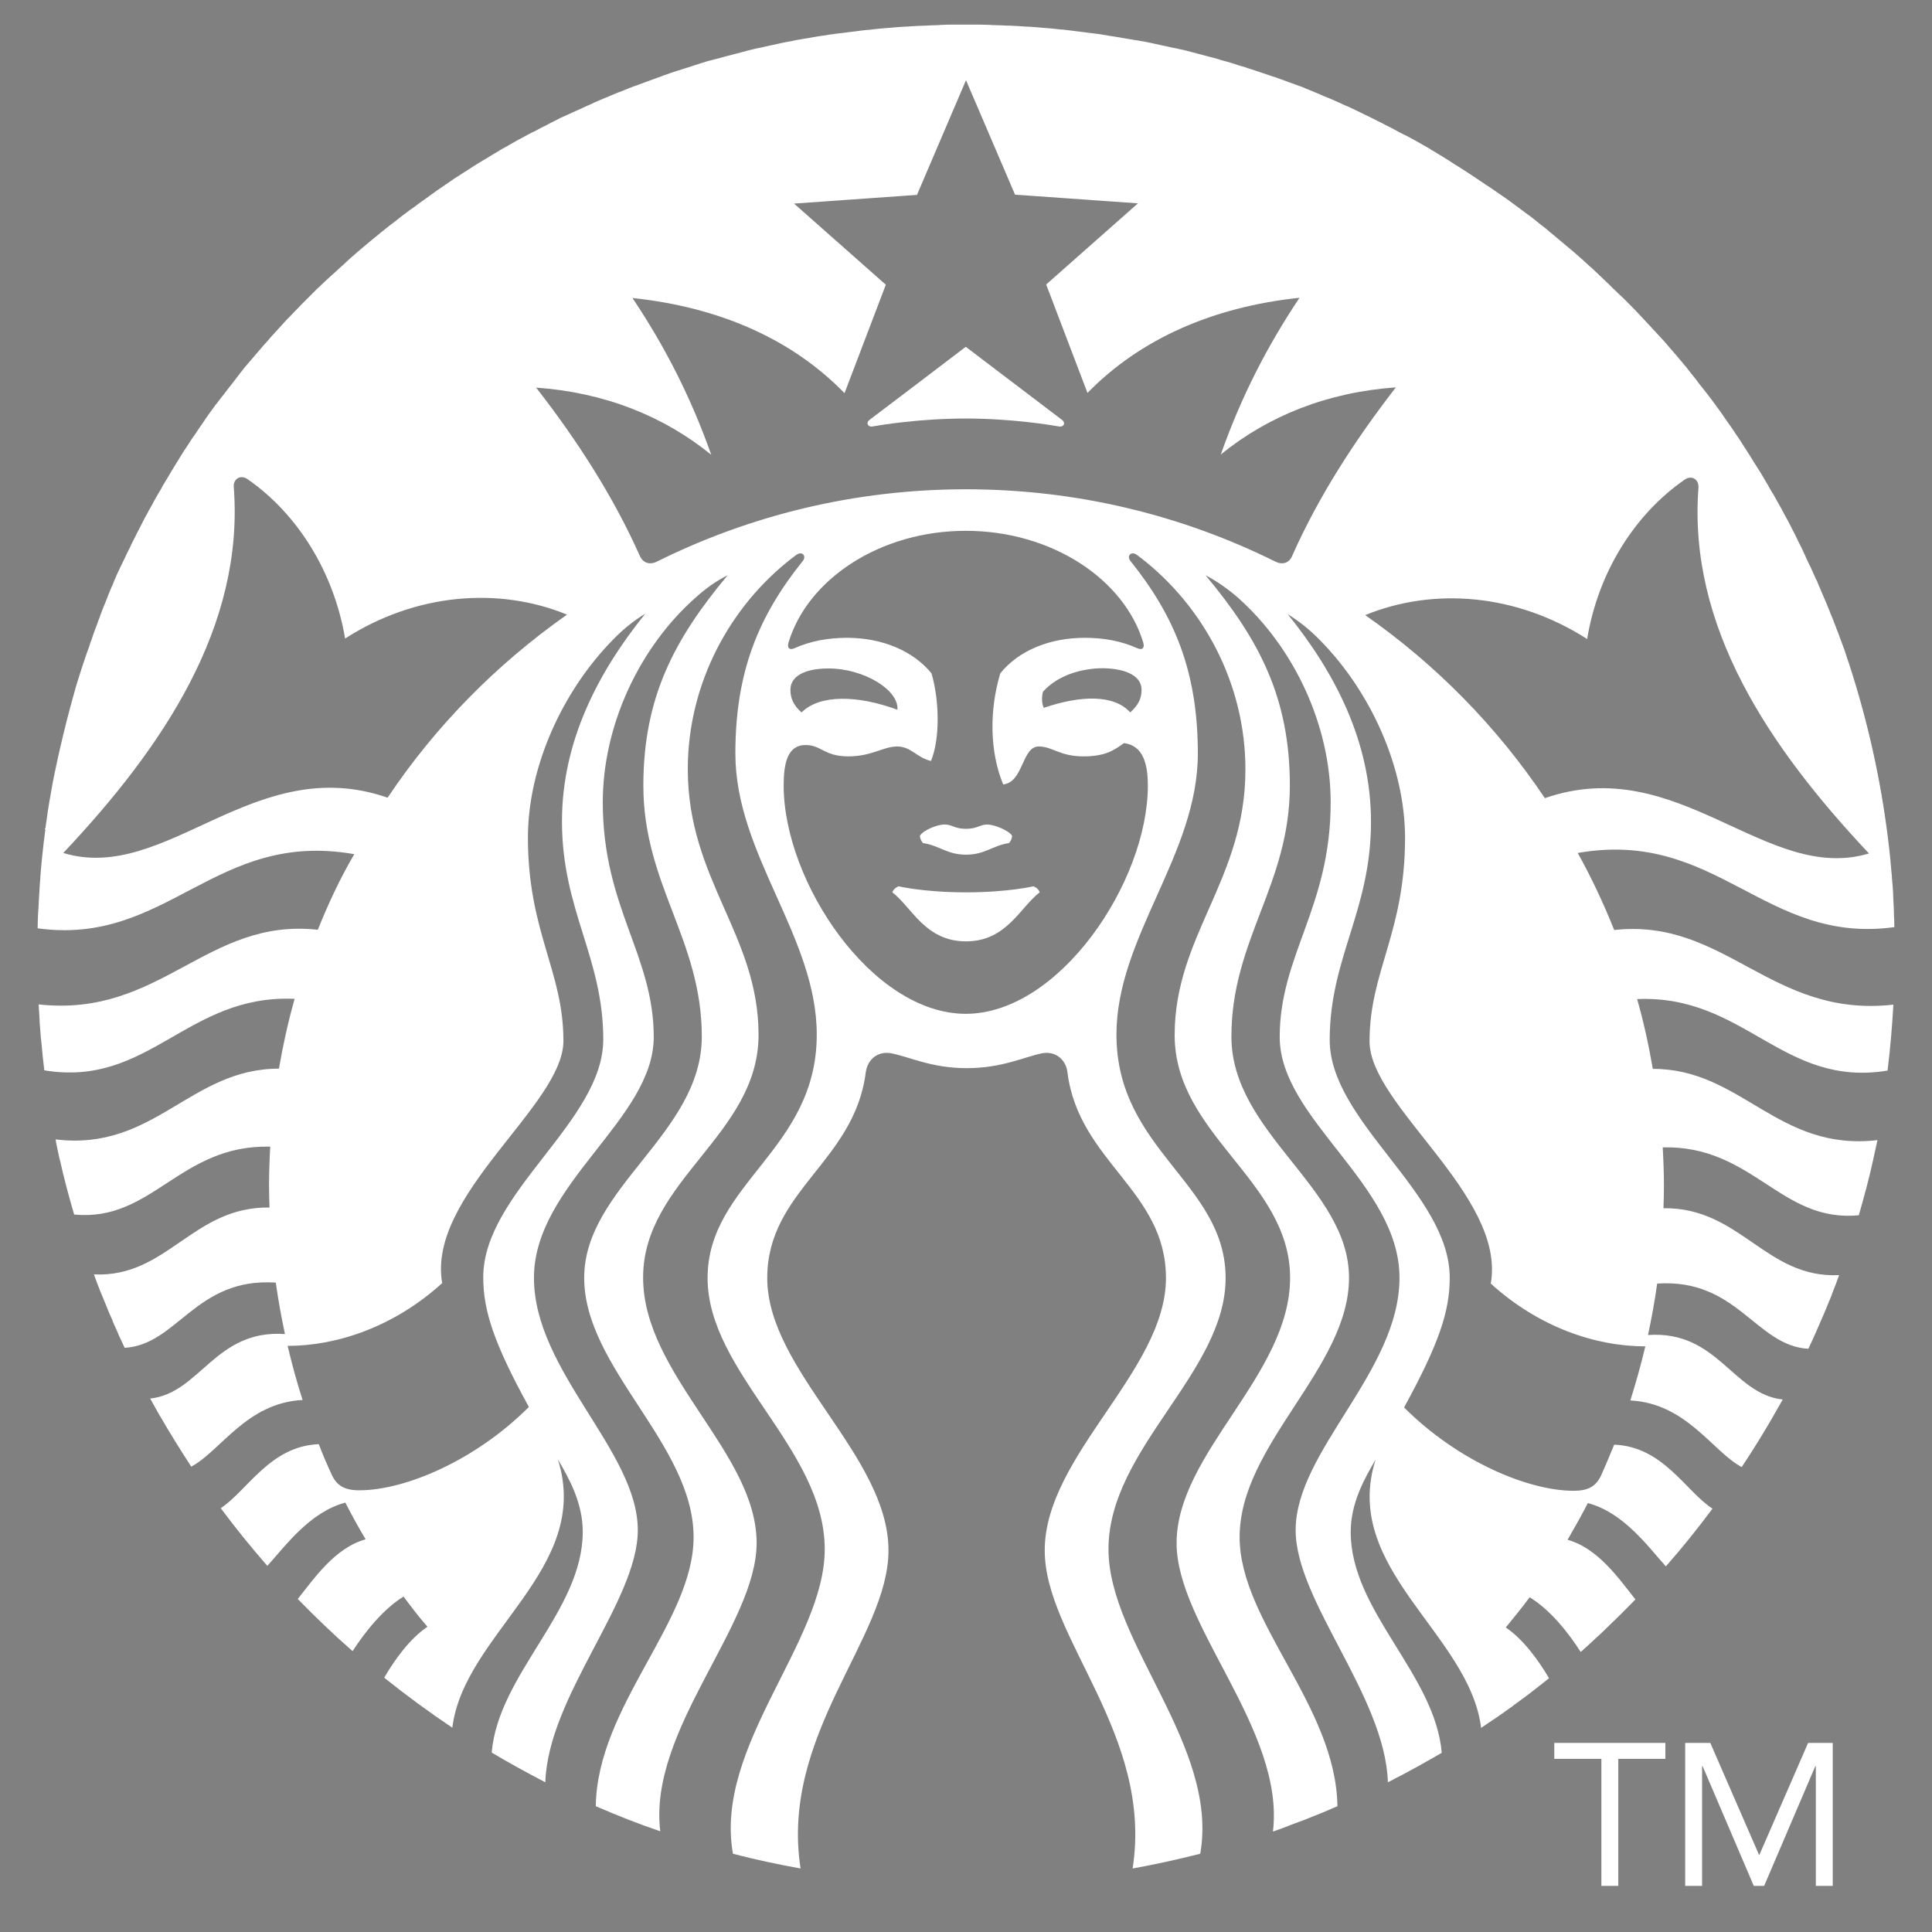 <?xml version="1.0" encoding="utf-8"?>
<!-- Generator: Adobe Illustrator 27.1.1, SVG Export Plug-In . SVG Version: 6.00 Build 0)  -->
<svg version="1.1" id="Layer_1" xmlns="http://www.w3.org/2000/svg" xmlns:xlink="http://www.w3.org/1999/xlink" x="0px" y="0px"
	 viewBox="0 0 800 800" style="enable-background:new 0 0 800 800;" xml:space="preserve">
<rect x="0" y="0" width="800" height="800" fill="#808080" stroke="none"/>
<style type="text/css">
	.st0{fill:#FFFFFF;}
</style>
<path class="st0" d="M17.6,353.8c0.4-3.7,0.8-7.3,1.3-11C18.4,346.4,18,350.1,17.6,353.8z"/>
<path class="st0" d="M766.6,278.4c0.6,1.8,1.2,3.7,1.7,5.6C767.8,282.1,767.2,280.3,766.6,278.4z"/>
<path class="st0" d="M768.4,284.3c6.9,23.1,11.7,47.2,14.2,72C780.2,331.5,775.4,307.4,768.4,284.3z"/>
<path class="st0" d="M762.5,266.2c0.6,1.6,1.1,3.2,1.7,4.8C763.7,269.4,763.1,267.8,762.5,266.2z"/>
<path class="st0" d="M764.6,272.4c0.6,1.7,1.1,3.4,1.7,5.1C765.8,275.8,765.2,274.1,764.6,272.4z"/>
<path class="st0" d="M757.9,254c0.6,1.4,1.1,2.9,1.7,4.3C759.1,256.9,758.5,255.4,757.9,254z"/>
<path class="st0" d="M784.2,377.3c0.1,2.1,0.2,4.1,0.2,6.2C784.3,381.4,784.3,379.4,784.2,377.3z"/>
<path class="st0" d="M783.3,363.4c0.2,2.1,0.3,4.2,0.5,6.3C783.6,367.6,783.5,365.5,783.3,363.4z"/>
<path class="st0" d="M783.8,370.4c0.1,2.1,0.2,4.1,0.3,6.2C784,374.5,783.9,372.4,783.8,370.4z"/>
<path class="st0" d="M782.7,356.5c0.2,2.1,0.4,4.3,0.6,6.4C783.1,360.8,782.9,358.7,782.7,356.5z"/>
<path class="st0" d="M741.5,217.9c0.6,1.1,1.2,2.3,1.8,3.5C742.7,220.2,742.1,219,741.5,217.9z"/>
<path class="st0" d="M738.4,212c0.6,1.1,1.2,2.2,1.8,3.3C739.6,214.2,739,213.1,738.4,212z"/>
<path class="st0" d="M735.2,206.2c0.6,1.1,1.2,2.1,1.8,3.2C736.4,208.3,735.8,207.3,735.2,206.2z"/>
<path class="st0" d="M731.9,200.5c0.6,1,1.2,2,1.7,3C733.1,202.5,732.5,201.5,731.9,200.5z"/>
<path class="st0" d="M725,189.2c0.5,0.8,1,1.5,1.4,2.3C726,190.7,725.5,189.9,725,189.2z"/>
<path class="st0" d="M728.5,194.8c0.6,0.9,1.1,1.8,1.7,2.8C729.6,196.6,729.1,195.7,728.5,194.8z"/>
<path class="st0" d="M750.2,235.7c0.6,1.3,1.2,2.6,1.7,3.8C751.4,238.3,750.8,237,750.2,235.7z"/>
<path class="st0" d="M752.9,241.8c0.6,1.3,1.1,2.7,1.7,4C754,244.4,753.5,243.1,752.9,241.8z"/>
<path class="st0" d="M755.5,247.9c0.6,1.4,1.1,2.8,1.7,4.1C756.6,250.6,756,249.3,755.5,247.9z"/>
<path class="st0" d="M744.5,223.8c0.6,1.2,1.2,2.4,1.8,3.6C745.7,226.2,745.1,225,744.5,223.8z"/>
<path class="st0" d="M747.4,229.7c0.6,1.2,1.2,2.5,1.7,3.7C748.6,232.2,748,231,747.4,229.7z"/>
<path class="st0" d="M760.3,260.1c0.6,1.5,1.1,3,1.7,4.5C761.4,263.1,760.9,261.6,760.3,260.1z"/>
<path class="st0" d="M51.4,557.4c-0.7-1.5-1.4-3-2.1-4.5C50,554.4,50.7,555.9,51.4,557.4z"/>
<path class="st0" d="M66.3,586.2c-1.2-2.1-2.4-4.2-3.5-6.3C64,582,65.2,584.1,66.3,586.2z"/>
<path class="st0" d="M46.2,545.9c-0.6-1.5-1.3-3-1.9-4.5C45,542.9,45.6,544.4,46.2,545.9z"/>
<path class="st0" d="M48.9,551.9c-0.7-1.6-1.4-3.2-2.1-4.7C47.5,548.7,48.2,550.3,48.9,551.9z"/>
<path class="st0" d="M30.8,502.8c-2.2-7.4-4.1-15-5.9-22.6C26.7,487.9,28.6,495.4,30.8,502.8z"/>
<path class="st0" d="M761,527.8c-0.9,2.5-1.8,4.9-2.8,7.4C759.1,532.7,760,530.3,761,527.8z"/>
<path class="st0" d="M757.6,536.5c-0.8,2.1-1.7,4.2-2.6,6.3C755.9,540.8,756.8,538.7,757.6,536.5z"/>
<path class="st0" d="M665.1,673.5c-1.7,1.6-3.3,3.1-5,4.7C661.7,676.6,663.4,675,665.1,673.5z"/>
<path class="st0" d="M737.6,579.1c-1.3,2.4-2.6,4.7-4,7C735,583.8,736.3,581.5,737.6,579.1z"/>
<path class="st0" d="M625.4,706.5c-1.7,1.2-3.4,2.4-5.1,3.6C622,708.9,623.7,707.7,625.4,706.5z"/>
<path class="st0" d="M635.1,699.2c-1.2,0.9-2.4,1.8-3.5,2.7C632.8,701,633.9,700.1,635.1,699.2z"/>
<path class="st0" d="M659.8,678.3c-1.9,1.7-3.7,3.4-5.6,5.1C656.1,681.7,658,680,659.8,678.3z"/>
<path class="st0" d="M639.3,695.9c-0.8,0.6-1.6,1.3-2.4,1.9C637.7,697.2,638.5,696.5,639.3,695.9z"/>
<path class="st0" d="M666.1,672.5c3.4-3.2,6.7-6.5,10-9.9C672.8,666,669.5,669.3,666.1,672.5z"/>
<path class="st0" d="M630.4,702.8c-1.4,1-2.7,2-4.1,3C627.7,704.8,629,703.8,630.4,702.8z"/>
<path class="st0" d="M23.1,471.8c0.1,0.4,0.2,0.8,0.3,1.2C23.3,472.6,23.2,472.2,23.1,471.8C23.1,471.8,23.1,471.8,23.1,471.8z"/>
<path class="st0" d="M468.7,773.3c9.5-1.7,18.8-3.8,28-6.2c0,0,0,0,0,0C487.5,769.5,478.2,771.6,468.7,773.3
	C468.7,773.3,468.7,773.3,468.7,773.3z"/>
<path class="st0" d="M18.4,443.2C18.4,443.2,18.4,443.2,18.4,443.2c0-0.1,0-0.3,0-0.4C18.4,442.9,18.4,443.1,18.4,443.2z"/>
<path class="st0" d="M303.2,767.2c9.2,2.4,18.5,4.4,28,6.2c0,0,0,0,0,0C321.8,771.6,312.4,769.5,303.2,767.2
	C303.2,767.2,303.2,767.2,303.2,767.2z"/>
<path class="st0" d="M553.4,747.6C553.4,747.6,553.4,747.6,553.4,747.6c-0.1,0-0.2,0.1-0.2,0.1C553.2,747.7,553.3,747.7,553.4,747.6
	z"/>
<path d="M404.9,10.3c-1.6,0-3.3,0-4.9,0c-1.7,0-3.3,0-4.9,0c1.6,0,3.3,0,4.9,0C401.7,10.3,403.3,10.3,404.9,10.3z"/>
<path class="st0" d="M776.8,472.4c0-0.2,0.1-0.4,0.1-0.5c0,0,0,0,0,0C776.8,472,776.8,472.2,776.8,472.4z"/>
<path class="st0" d="M684.4,442.6c-1.7-9.8-3.8-19.5-6.5-28.9c44.6-1.9,60.2,36.8,103.7,29.6c1.1-9,1.9-18.1,2.4-27.3v0
	c-50.6,5.7-69.6-36-115.6-30.9c-4.4-11-9.4-21.7-15.1-31.9c57.7-10.1,77.4,38.1,131.1,30.7c0-0.1,0-0.3,0-0.4
	c-0.1-2.1-0.1-4.1-0.2-6.2c0-0.2,0-0.5,0-0.7c-0.1-2.1-0.2-4.2-0.3-6.2c0-0.2,0-0.4,0-0.6c-0.1-2.1-0.3-4.2-0.5-6.3
	c0-0.2,0-0.3,0-0.5c-0.2-2.1-0.4-4.3-0.6-6.4c0-0.1,0-0.2,0-0.3c-2.5-24.8-7.3-48.8-14.2-72c0-0.1-0.1-0.2-0.1-0.3
	c-0.6-1.9-1.1-3.7-1.7-5.6c-0.1-0.3-0.2-0.6-0.3-0.9c-0.5-1.7-1.1-3.4-1.7-5.1c-0.1-0.4-0.3-0.9-0.4-1.3c-0.5-1.6-1.1-3.2-1.7-4.8
	c-0.2-0.5-0.4-1.1-0.6-1.6c-0.5-1.5-1.1-3-1.7-4.5c-0.2-0.6-0.4-1.2-0.7-1.8c-0.5-1.4-1.1-2.9-1.7-4.3c-0.3-0.7-0.5-1.3-0.8-2
	c-0.6-1.4-1.1-2.8-1.7-4.1c-0.3-0.7-0.6-1.4-0.9-2.1c-0.6-1.3-1.1-2.7-1.7-4c-0.3-0.7-0.6-1.5-1-2.2c-0.6-1.3-1.1-2.6-1.7-3.8
	c-0.3-0.8-0.7-1.5-1.1-2.3c-0.6-1.2-1.2-2.5-1.7-3.7c-0.4-0.8-0.8-1.6-1.1-2.4c-0.6-1.2-1.2-2.4-1.8-3.6c-0.4-0.8-0.8-1.6-1.2-2.5
	c-0.6-1.2-1.2-2.3-1.8-3.5c-0.4-0.8-0.9-1.7-1.3-2.5c-0.6-1.1-1.2-2.2-1.8-3.3c-0.5-0.9-1-1.7-1.4-2.6c-0.6-1.1-1.2-2.1-1.8-3.2
	c-0.5-0.9-1-1.8-1.6-2.7c-0.6-1-1.1-2-1.7-3c-0.6-1-1.2-1.9-1.7-2.9c-0.6-0.9-1.1-1.9-1.7-2.8c-0.7-1.1-1.4-2.2-2.1-3.3
	c-0.5-0.8-1-1.5-1.4-2.3c-1.2-1.9-2.4-3.7-3.6-5.6c0-0.1-0.1-0.2-0.1-0.2c-0.9-1.4-1.9-2.9-2.9-4.3c-0.1-0.2-0.2-0.3-0.3-0.5
	c-0.9-1.4-1.9-2.7-2.8-4c-0.1-0.2-0.3-0.4-0.4-0.6c-0.9-1.3-1.8-2.6-2.7-3.9c-0.2-0.3-0.4-0.5-0.6-0.8c-0.9-1.2-1.8-2.5-2.7-3.7
	c-0.2-0.3-0.4-0.6-0.7-0.9c-0.9-1.2-1.8-2.4-2.7-3.5c-0.3-0.3-0.5-0.7-0.8-1c-0.9-1.1-1.8-2.3-2.6-3.4c-0.3-0.4-0.6-0.7-0.9-1.1
	c-0.9-1.1-1.7-2.2-2.6-3.3c-0.3-0.4-0.6-0.8-1-1.2c-0.9-1.1-1.7-2.1-2.6-3.1c-0.3-0.4-0.7-0.8-1-1.2c-0.9-1-1.7-2-2.6-3
	c-0.4-0.4-0.7-0.9-1.1-1.3c-0.9-1-1.7-2-2.6-2.9c-0.4-0.4-0.8-0.9-1.2-1.3c-0.9-0.9-1.7-1.9-2.6-2.8c-0.4-0.5-0.8-0.9-1.3-1.4
	c-0.8-0.9-1.7-1.8-2.6-2.8c-0.4-0.5-0.9-0.9-1.3-1.4c-0.9-0.9-1.7-1.8-2.6-2.7c-0.5-0.5-0.9-0.9-1.4-1.4c-0.8-0.9-1.7-1.7-2.6-2.6
	c-0.5-0.5-1-1-1.5-1.4c-0.8-0.8-1.7-1.7-2.6-2.5c-0.5-0.5-1-1-1.5-1.5c-0.8-0.8-1.7-1.6-2.5-2.4c-0.5-0.5-1.1-1-1.6-1.5
	c-0.8-0.8-1.7-1.6-2.5-2.4c-0.5-0.5-1.1-1-1.7-1.5c-0.8-0.8-1.7-1.5-2.5-2.3c-0.6-0.5-1.1-1-1.7-1.5c-0.8-0.7-1.7-1.5-2.5-2.2
	c-0.6-0.5-1.2-1-1.8-1.5c-0.8-0.7-1.7-1.4-2.5-2.1c-0.6-0.5-1.2-1-1.8-1.5c-0.8-0.7-1.7-1.4-2.5-2.1c-0.6-0.5-1.3-1-1.9-1.6
	c-0.8-0.7-1.6-1.3-2.5-2c-0.7-0.5-1.4-1.1-2-1.6c-0.8-0.6-1.6-1.3-2.4-1.9c-0.7-0.5-1.4-1.1-2.2-1.6c-0.8-0.6-1.6-1.2-2.4-1.8
	c-0.8-0.6-1.5-1.1-2.3-1.7c-0.8-0.6-1.5-1.1-2.3-1.7c-0.9-0.7-1.8-1.3-2.7-1.9c-0.6-0.4-1.3-0.9-1.9-1.3c-1.6-1.1-3.1-2.2-4.7-3.2
	c-0.1,0-0.1-0.1-0.2-0.1c-1.1-0.8-2.2-1.5-3.4-2.3c-0.1-0.1-0.3-0.2-0.4-0.3c-1.1-0.7-2.1-1.4-3.2-2.1c-0.2-0.1-0.4-0.3-0.6-0.4
	c-1-0.7-2.1-1.3-3.1-2c-0.3-0.2-0.5-0.3-0.8-0.5c-1-0.6-2-1.2-3-1.9c-0.3-0.2-0.6-0.4-0.9-0.6c-1-0.6-1.9-1.2-2.9-1.8
	c-0.3-0.2-0.7-0.4-1-0.6c-0.9-0.6-1.9-1.1-2.8-1.7c-0.4-0.2-0.8-0.4-1.1-0.7c-0.9-0.5-1.9-1.1-2.8-1.6c-0.4-0.2-0.8-0.5-1.2-0.7
	c-0.9-0.5-1.8-1-2.7-1.5c-0.4-0.2-0.9-0.5-1.3-0.7c-0.9-0.5-1.8-1-2.7-1.4c-0.5-0.2-0.9-0.5-1.4-0.7c-0.9-0.5-1.8-0.9-2.6-1.4
	c-0.5-0.3-1-0.5-1.5-0.8c-0.9-0.4-1.7-0.9-2.6-1.3c-0.5-0.3-1-0.5-1.5-0.8c-0.9-0.4-1.7-0.8-2.6-1.3c-0.5-0.3-1.1-0.5-1.6-0.8
	c-0.8-0.4-1.7-0.8-2.5-1.2c-0.5-0.3-1.1-0.5-1.6-0.8c-0.8-0.4-1.7-0.8-2.5-1.2c-0.6-0.3-1.1-0.5-1.7-0.8c-0.8-0.4-1.7-0.8-2.5-1.1
	c-0.6-0.3-1.2-0.5-1.7-0.8c-0.8-0.4-1.6-0.7-2.5-1.1c-0.6-0.3-1.2-0.5-1.8-0.8c-0.8-0.3-1.6-0.7-2.5-1c-0.6-0.3-1.2-0.5-1.8-0.8
	c-0.8-0.3-1.6-0.7-2.4-1c-0.6-0.3-1.3-0.5-1.9-0.8c-0.8-0.3-1.6-0.6-2.4-1c-0.6-0.3-1.3-0.5-1.9-0.7c-0.8-0.3-1.6-0.6-2.4-0.9
	c-0.7-0.2-1.3-0.5-2-0.7c-0.8-0.3-1.6-0.6-2.4-0.9c-0.7-0.2-1.3-0.5-2-0.7c-0.8-0.3-1.6-0.6-2.4-0.8c-0.7-0.2-1.3-0.5-2-0.7
	c-0.8-0.3-1.6-0.5-2.4-0.8c-0.7-0.2-1.4-0.5-2.1-0.7c-0.8-0.3-1.6-0.5-2.4-0.8c-0.7-0.2-1.4-0.4-2.1-0.7c-0.8-0.2-1.6-0.5-2.4-0.7
	c-0.7-0.2-1.4-0.4-2.1-0.7c-0.8-0.2-1.6-0.5-2.3-0.7c-0.7-0.2-1.4-0.4-2.2-0.6c-0.8-0.2-1.6-0.4-2.3-0.7c-0.7-0.2-1.5-0.4-2.2-0.6
	c-0.8-0.2-1.6-0.4-2.3-0.6c-0.7-0.2-1.5-0.4-2.2-0.6c-0.8-0.2-1.6-0.4-2.3-0.6c-0.7-0.2-1.5-0.4-2.3-0.6c-0.8-0.2-1.5-0.4-2.3-0.6
	c-0.8-0.2-1.5-0.4-2.3-0.5c-0.8-0.2-1.5-0.4-2.3-0.5c-0.8-0.2-1.5-0.3-2.3-0.5c-0.8-0.2-1.5-0.3-2.3-0.5c-0.8-0.2-1.6-0.3-2.3-0.5
	c-0.8-0.2-1.5-0.3-2.3-0.5c-0.8-0.2-1.6-0.3-2.4-0.5c-0.8-0.2-1.5-0.3-2.3-0.4c-0.8-0.2-1.6-0.3-2.4-0.4c-0.8-0.1-1.5-0.3-2.3-0.4
	c-0.8-0.1-1.6-0.3-2.4-0.4c-0.8-0.1-1.5-0.3-2.3-0.4c-0.8-0.1-1.6-0.3-2.5-0.4c-0.8-0.1-1.5-0.2-2.3-0.4c-0.8-0.1-1.7-0.2-2.5-0.4
	c-0.7-0.1-1.5-0.2-2.3-0.3c-0.8-0.1-1.7-0.2-2.5-0.3c-0.7-0.1-1.5-0.2-2.2-0.3c-0.9-0.1-1.7-0.2-2.6-0.3c-0.7-0.1-1.5-0.2-2.2-0.3
	c-0.9-0.1-1.7-0.2-2.6-0.3c-0.7-0.1-1.5-0.2-2.2-0.2c-0.9-0.1-1.8-0.2-2.6-0.3c-0.7-0.1-1.4-0.1-2.2-0.2c-0.9-0.1-1.8-0.1-2.7-0.2
	c-0.7-0.1-1.4-0.1-2.1-0.2c-0.9-0.1-1.9-0.1-2.8-0.2c-0.7,0-1.4-0.1-2.1-0.1c-1-0.1-1.9-0.1-2.9-0.2c-0.7,0-1.3-0.1-2-0.1
	c-1-0.1-2-0.1-3-0.1c-0.6,0-1.2-0.1-1.9-0.1c-1.1,0-2.2-0.1-3.3-0.1c-0.6,0-1.1,0-1.6-0.1c-1.3,0-2.6-0.1-3.9-0.1c-0.3,0-0.7,0-1,0
	c-1.6,0-3.3,0-4.9,0c-1.7,0-3.3,0-4.9,0c-0.3,0-0.7,0-1,0c-1.3,0-2.6,0-3.9,0.1c-0.5,0-1.1,0-1.6,0.1c-1.1,0-2.2,0.1-3.3,0.1
	c-0.6,0-1.2,0.1-1.8,0.1c-1,0-2,0.1-3,0.1c-0.7,0-1.3,0.1-2,0.1c-1,0.1-1.9,0.1-2.9,0.2c-0.7,0-1.4,0.1-2.1,0.1
	c-0.9,0.1-1.9,0.1-2.8,0.2c-0.7,0.1-1.4,0.1-2.1,0.2c-0.9,0.1-1.8,0.1-2.7,0.2c-0.7,0.1-1.4,0.1-2.2,0.2c-0.9,0.1-1.8,0.2-2.7,0.3
	c-0.7,0.1-1.5,0.2-2.2,0.2c-0.9,0.1-1.8,0.2-2.6,0.3c-0.7,0.1-1.5,0.2-2.2,0.3c-0.9,0.1-1.7,0.2-2.6,0.3c-0.7,0.1-1.5,0.2-2.2,0.3
	c-0.9,0.1-1.7,0.2-2.6,0.3c-0.7,0.1-1.5,0.2-2.2,0.3c-0.8,0.1-1.7,0.2-2.5,0.4c-0.7,0.1-1.5,0.2-2.2,0.3c-0.8,0.1-1.7,0.3-2.5,0.4
	c-0.7,0.1-1.5,0.3-2.2,0.4c-0.8,0.1-1.6,0.3-2.5,0.4c-0.8,0.1-1.5,0.3-2.3,0.4c-0.8,0.1-1.6,0.3-2.4,0.5c-0.8,0.1-1.5,0.3-2.3,0.4
	c-0.8,0.2-1.6,0.3-2.4,0.5c-0.7,0.2-1.5,0.3-2.2,0.5c-0.8,0.2-1.6,0.3-2.4,0.5c-0.7,0.2-1.5,0.3-2.2,0.5c-0.8,0.2-1.6,0.4-2.4,0.5
	c-0.7,0.2-1.5,0.3-2.2,0.5c-0.8,0.2-1.6,0.4-2.4,0.6c-0.7,0.2-1.5,0.4-2.2,0.6c-0.8,0.2-1.6,0.4-2.3,0.6c-0.8,0.2-1.5,0.4-2.3,0.6
	c-0.8,0.2-1.5,0.4-2.3,0.6c-0.8,0.2-1.5,0.4-2.2,0.6c-0.8,0.2-1.5,0.4-2.3,0.6c-0.8,0.2-1.5,0.4-2.3,0.6c-0.8,0.2-1.5,0.4-2.3,0.7
	c-0.7,0.2-1.5,0.4-2.2,0.7c-0.8,0.2-1.5,0.5-2.2,0.7c-0.7,0.2-1.5,0.5-2.2,0.7c-0.7,0.2-1.5,0.5-2.2,0.7c-0.7,0.2-1.5,0.5-2.2,0.7
	c-0.7,0.2-1.5,0.5-2.2,0.7c-0.7,0.3-1.5,0.5-2.2,0.8c-0.7,0.2-1.5,0.5-2.2,0.8c-0.7,0.3-1.5,0.5-2.2,0.8c-0.7,0.3-1.5,0.5-2.2,0.8
	c-0.7,0.3-1.5,0.5-2.2,0.8c-0.7,0.3-1.4,0.5-2.2,0.8c-0.7,0.3-1.5,0.6-2.2,0.8c-0.7,0.3-1.4,0.5-2.1,0.8c-0.7,0.3-1.5,0.6-2.2,0.9
	c-0.7,0.3-1.4,0.6-2.1,0.8c-0.7,0.3-1.5,0.6-2.2,0.9c-0.7,0.3-1.4,0.6-2.1,0.9c-0.7,0.3-1.5,0.6-2.2,0.9c-0.7,0.3-1.4,0.6-2.1,0.9
	c-0.7,0.3-1.5,0.6-2.2,1c-0.7,0.3-1.4,0.6-2,0.9c-0.7,0.3-1.5,0.7-2.2,1c-0.7,0.3-1.3,0.6-2,0.9c-0.7,0.3-1.5,0.7-2.2,1
	c-0.7,0.3-1.3,0.6-2,0.9c-0.7,0.3-1.5,0.7-2.2,1c-0.7,0.3-1.3,0.6-2,1c-0.7,0.4-1.5,0.7-2.2,1.1c-0.7,0.3-1.3,0.7-1.9,1
	c-0.7,0.4-1.4,0.7-2.2,1.1c-0.6,0.3-1.3,0.7-1.9,1c-0.7,0.4-1.4,0.8-2.2,1.1c-0.6,0.3-1.3,0.7-1.9,1c-0.7,0.4-1.4,0.8-2.2,1.2
	c-0.6,0.3-1.3,0.7-1.9,1c-0.7,0.4-1.4,0.8-2.1,1.2c-0.6,0.3-1.2,0.7-1.9,1.1c-0.7,0.4-1.4,0.8-2.2,1.2c-0.6,0.3-1.2,0.7-1.8,1.1
	c-0.7,0.4-1.4,0.8-2.2,1.3c-0.6,0.4-1.2,0.7-1.8,1.1c-0.7,0.4-1.4,0.9-2.2,1.3c-0.6,0.4-1.2,0.7-1.8,1.1c-0.7,0.4-1.4,0.9-2.1,1.3
	c-0.6,0.4-1.1,0.7-1.7,1.1c-0.7,0.5-1.4,0.9-2.2,1.4c-0.6,0.4-1.1,0.7-1.7,1.1c-0.7,0.5-1.4,0.9-2.2,1.4c-0.5,0.4-1.1,0.7-1.6,1.1
	c-0.7,0.5-1.5,1-2.2,1.5c-0.5,0.4-1.1,0.7-1.6,1.1c-0.7,0.5-1.5,1-2.2,1.5c-0.5,0.4-1,0.7-1.5,1.1c-0.7,0.5-1.5,1-2.2,1.6
	c-0.5,0.3-1,0.7-1.4,1c-0.8,0.5-1.5,1.1-2.3,1.6c-0.4,0.3-0.9,0.7-1.3,1c-0.8,0.6-1.6,1.2-2.4,1.7c-0.4,0.3-0.8,0.6-1.2,0.9
	c-0.8,0.6-1.6,1.2-2.5,1.9c-0.3,0.3-0.7,0.5-1,0.8c-0.9,0.7-1.8,1.4-2.6,2c-0.2,0.2-0.4,0.4-0.7,0.5c-2.9,2.3-5.7,4.6-8.5,6.9
	c-2.8,2.3-5.5,4.7-8.3,7.1c0,0,0,0,0,0c-0.9,0.8-1.8,1.6-2.7,2.5c-0.2,0.2-0.4,0.4-0.7,0.6c-0.8,0.8-1.7,1.5-2.5,2.3
	c-0.3,0.3-0.6,0.5-0.9,0.8c-0.8,0.7-1.6,1.5-2.4,2.2c-0.3,0.3-0.7,0.6-1,0.9c-0.7,0.7-1.5,1.4-2.2,2.1c-0.4,0.3-0.7,0.7-1.1,1
	c-0.7,0.7-1.4,1.4-2.1,2.1c-0.4,0.4-0.7,0.7-1.1,1.1c-0.7,0.7-1.4,1.4-2.1,2.1c-0.4,0.4-0.8,0.8-1.2,1.2c-0.7,0.7-1.3,1.4-2,2.1
	c-0.4,0.4-0.8,0.8-1.2,1.2c-0.7,0.7-1.3,1.4-2,2.1c-0.4,0.4-0.8,0.8-1.2,1.2c-0.6,0.7-1.3,1.4-1.9,2.1c-0.4,0.4-0.8,0.9-1.2,1.3
	c-0.6,0.7-1.3,1.4-1.9,2.1c-0.4,0.4-0.8,0.9-1.2,1.3c-0.6,0.7-1.2,1.4-1.8,2.1c-0.4,0.4-0.8,0.9-1.2,1.3c-0.6,0.7-1.2,1.4-1.8,2.1
	c-0.4,0.5-0.8,0.9-1.2,1.4c-0.6,0.7-1.2,1.4-1.8,2.1c-0.4,0.5-0.8,0.9-1.2,1.4c-0.6,0.7-1.2,1.4-1.8,2.1c-0.4,0.5-0.8,0.9-1.1,1.4
	c-0.6,0.7-1.2,1.4-1.7,2.2c-0.4,0.5-0.8,0.9-1.1,1.4c-0.6,0.7-1.1,1.5-1.7,2.2c-0.4,0.5-0.7,0.9-1.1,1.4c-0.6,0.7-1.1,1.5-1.7,2.2
	c-0.4,0.5-0.7,1-1.1,1.4c-0.6,0.7-1.1,1.5-1.7,2.2c-0.4,0.5-0.7,1-1.1,1.4c-0.5,0.7-1.1,1.5-1.6,2.2c-0.4,0.5-0.7,1-1.1,1.5
	c-0.5,0.8-1.1,1.5-1.6,2.3c-0.3,0.5-0.7,1-1,1.5c-0.5,0.8-1.1,1.5-1.6,2.3c-0.3,0.5-0.7,1-1,1.5c-0.5,0.8-1,1.5-1.6,2.3
	c-0.3,0.5-0.7,1-1,1.5c-0.5,0.8-1,1.6-1.5,2.3c-0.3,0.5-0.6,1-1,1.5c-0.5,0.8-1,1.6-1.5,2.4c-0.3,0.5-0.6,1-0.9,1.5
	c-0.5,0.8-1,1.6-1.5,2.4c-0.3,0.5-0.6,1-0.9,1.5c-0.5,0.8-1,1.6-1.5,2.5c-0.3,0.5-0.6,1-0.9,1.5c-0.5,0.8-1,1.7-1.5,2.5
	c-0.3,0.5-0.6,1-0.8,1.5c-0.5,0.8-1,1.7-1.5,2.5c-0.3,0.5-0.5,1-0.8,1.4c-0.5,0.9-1,1.7-1.4,2.6c-0.3,0.5-0.5,0.9-0.8,1.4
	c-0.5,0.9-1,1.7-1.4,2.6c-0.3,0.5-0.5,0.9-0.8,1.4c-0.5,0.9-0.9,1.8-1.4,2.7c-0.2,0.5-0.5,0.9-0.7,1.4c-0.5,0.9-0.9,1.8-1.4,2.7
	c-0.2,0.5-0.5,0.9-0.7,1.4c-0.5,0.9-0.9,1.8-1.4,2.8c-0.2,0.4-0.4,0.9-0.6,1.3c-0.5,0.9-0.9,1.9-1.4,2.8c-0.2,0.4-0.4,0.9-0.6,1.3
	c-0.5,1-0.9,1.9-1.4,2.9c-0.2,0.4-0.4,0.8-0.6,1.2c-0.5,1-0.9,2-1.4,3c-0.2,0.4-0.4,0.8-0.5,1.2c-0.5,1-0.9,2-1.3,3.1
	c-0.2,0.4-0.3,0.8-0.5,1.1c-0.4,1-0.9,2.1-1.3,3.1c-0.1,0.4-0.3,0.7-0.4,1.1c-0.4,1.1-0.9,2.2-1.3,3.2c-0.1,0.3-0.3,0.6-0.4,1
	c-0.4,1.1-0.9,2.2-1.3,3.4c-0.1,0.3-0.2,0.6-0.3,0.9c-0.5,1.2-0.9,2.3-1.3,3.5c-0.1,0.3-0.2,0.5-0.3,0.8c-0.5,1.2-0.9,2.4-1.3,3.6
	c-0.1,0.2-0.1,0.4-0.2,0.6c-0.5,1.3-0.9,2.5-1.3,3.8c-0.1,0.2-0.1,0.3-0.2,0.5c-0.5,1.3-0.9,2.6-1.4,4c0,0.1-0.1,0.2-0.1,0.3
	c-0.5,1.4-0.9,2.8-1.4,4.2c0,0,0,0,0,0c-0.7,2.2-1.4,4.4-2.1,6.7c-0.2,0.8-0.5,1.6-0.7,2.5c-0.4,1.4-0.8,2.8-1.2,4.3
	c-0.3,1-0.5,2-0.8,3c-0.3,1.3-0.7,2.5-1,3.8c-0.3,1.1-0.6,2.2-0.8,3.2c-0.3,1.2-0.6,2.4-0.9,3.6c-0.3,1.1-0.5,2.3-0.8,3.4
	c-0.3,1.1-0.5,2.3-0.8,3.4c-0.3,1.2-0.5,2.4-0.8,3.6c-0.2,1.1-0.5,2.2-0.7,3.3c-0.3,1.3-0.5,2.5-0.8,3.8c-0.2,1-0.4,2-0.6,3.1
	c-0.2,1.3-0.5,2.7-0.7,4c-0.2,0.9-0.3,1.9-0.5,2.8c-0.2,1.4-0.5,2.9-0.7,4.3c-0.1,0.7-0.2,1.5-0.3,2.2c-0.2,1.6-0.5,3.2-0.7,4.9
	c0,0.1,0,0.2,0,0.3c-0.5,3.6-0.9,7.3-1.3,11c-0.3,3-0.6,5.9-0.8,8.9c0,0.1,0,0.3,0,0.4c-0.2,1.9-0.3,3.9-0.4,5.9
	c0,0.4-0.1,0.8-0.1,1.3c-0.1,1.9-0.2,3.8-0.3,5.6c0,0.5-0.1,1-0.1,1.5c-0.1,1.9-0.2,3.7-0.2,5.6c0,0.3,0,0.6,0,0.9
	c53.8,7.4,73.4-40.9,131.1-30.7C141,363.4,136,374,131.6,385c-46.1-5.1-65,36.5-115.6,30.9c0.1,2.2,0.3,4.4,0.4,6.6
	c0,0.2,0,0.3,0,0.5c0.2,2.2,0.3,4.3,0.5,6.5c0,0.3,0.1,0.5,0.1,0.8c0.2,1.7,0.3,3.4,0.5,5.1c0.1,0.7,0.1,1.4,0.2,2.1
	c0.2,1.8,0.4,3.5,0.6,5.3c0,0.1,0,0.3,0,0.4c43.5,7.2,59.1-31.6,103.7-29.6c-2.7,9.5-4.8,19.1-6.5,28.9c-36.8,0-51.6,34.3-92.5,29.3
	c0.1,0.4,0.2,0.8,0.2,1.2c0.4,1.9,0.8,3.8,1.2,5.7c0.1,0.5,0.2,1,0.4,1.6c1.7,7.6,3.7,15.1,5.9,22.6c0,0,0,0,0,0
	c32.4,3.2,43.7-29,81.2-28.1c-0.3,5.3-0.5,10.7-0.5,16.2c0,3,0.1,6,0.2,9c-31.9-0.4-42.3,29.1-72.7,27.7c0.1,0.2,0.2,0.4,0.2,0.6
	c0.8,2.3,1.7,4.5,2.6,6.8c0.1,0.2,0.1,0.3,0.2,0.5c0.8,2,1.6,3.9,2.4,5.8c0.6,1.5,1.2,3,1.9,4.5c0.2,0.4,0.4,0.8,0.5,1.3
	c0.7,1.6,1.4,3.2,2.1,4.7c0.1,0.3,0.3,0.7,0.4,1c0.7,1.5,1.4,3,2.1,4.5c0.1,0.2,0.2,0.5,0.3,0.7c21.9-1.2,29.4-29.2,62.6-27
	c1,7.2,2.3,14.3,3.8,21.3c-28.9-2-35.1,24.5-55.8,26.7c0.2,0.3,0.3,0.6,0.5,0.9c1.2,2.1,2.3,4.2,3.5,6.3c0,0,0,0.1,0.1,0.1
	c4.1,7.1,8.4,14,12.9,20.9c12.3-6.6,22.9-26.4,46.1-27.6c-2.4-7.4-4.4-14.8-6.2-22.4c20.6,0,44.2-8,64-26
	c-6.4-36.5,50.2-73.6,50.2-100.3c0-29-14.7-45.1-14.7-84.2c0-29,14.1-60.5,35.4-82.1c4.1-4.2,8.3-7.6,13.2-10.6
	c-19.5,24.2-34.5,52.8-34.5,86c0,36.8,17.1,56.3,17.1,90.3c0,34-49.7,63.4-49.7,98.5c0,13.8,4.4,27.3,18.9,53.7
	c-22.3,22.3-51.4,34.5-70.2,34.5c-6.1,0-9.4-1.9-11.5-6.6c-1.9-4.1-3.7-8.3-5.3-12.5c-20.2,0.8-29.5,19.2-40.6,26.5
	c6.1,8.2,12.6,16.2,19.3,23.9c7.5-8.3,17.6-22.3,32.3-26.2c2.6,5.1,5.4,10.2,8.4,15.2c-12.7,3.5-21.4,16.3-28.1,24.7
	c7.3,7.5,14.8,14.7,22.7,21.6c4.9-7.6,12.5-17.3,21.1-22.6c3.2,4.3,6.4,8.5,9.9,12.5c-7.3,4.9-13.7,13.8-17.9,21.1
	c9.1,7.3,18.5,14.2,28.2,20.7c4.8-39.1,58.1-65.8,43.7-111.1c4.7,8,10.3,18,10.3,30c0,32.8-34.9,58.8-37.7,91.4
	c7.2,4.3,14.7,8.4,22.2,12.3c1.2-35.8,38.3-75,38.3-104.4c0-32.8-43-65.8-43-104.5c0-38.8,49.6-65.6,49.6-99.7
	c0-34-21.1-53.6-21.1-97.2c0-31.9,15.2-64.3,38.6-84.9c4.1-3.7,8.2-6.6,13.1-9.1c-22.1,26.5-34.9,50.6-34.9,87.1
	c0,41,24.2,63.8,24.2,103.9c0,40.2-48.7,62.5-48.7,99.9s45.3,69,45.3,107.4c0,35-39.9,69.9-40.5,111.4c8.7,3.8,17.6,7.3,26.7,10.4
	c-5.1-41.9,39.9-85.2,39.9-119.4c0-37.4-47-69.6-47-109.9c0-40.4,47.8-59.1,47.8-100.5c0-41.4-29.3-64.3-29.3-110
	c0-35.6,17.6-67.7,43.3-87.5c0.5-0.4,1.1-0.8,1.6-1.2c2.4-1.8,4.4,0.4,2.7,2.5c-18.2,22.7-27.9,45.7-27.9,79.7
	c0,41.9,33.7,75.8,33.7,116.4c0,47.8-45.2,61.5-45.2,100.8c0,39.2,48.5,70.6,48.5,112.3c0,38.6-45.9,81.5-38,126.1
	c9.2,2.4,18.5,4.4,28,6.1c-8.6-55.5,36.4-95.4,36.4-131.7c0-39.3-50.2-74.4-50.2-112.8c0-36.3,36.1-48.1,40.8-85.2
	c0.7-5.1,4.7-8.8,10.3-7.9c7.3,1.3,16.7,6.2,31.5,6.2s24.1-4.8,31.4-6.2c5.6-0.9,9.7,2.8,10.3,7.9c4.7,37.1,40.8,48.9,40.8,85.2
	c0,38.4-50.2,73.5-50.2,112.8c0,36.3,45,76.2,36.4,131.7c9.5-1.7,18.8-3.8,28-6.1c7.8-44.6-38-87.5-38-126.1
	c0-41.7,48.5-73.1,48.5-112.3c0-39.3-45.2-52.9-45.2-100.8c0-40.5,33.7-74.5,33.7-116.4c0-34-9.7-57-27.9-79.7
	c-1.7-2.1,0.3-4.3,2.7-2.5c0.5,0.4,1.1,0.8,1.6,1.2c25.7,19.9,43.3,51.9,43.3,87.6c0,45.7-29.3,68.7-29.3,110
	c0,41.4,47.8,60.2,47.8,100.5c0,40.3-47,72.5-47,109.9c0,34.2,44.9,77.5,39.9,119.4c0.2-0.1,0.4-0.1,0.6-0.2
	c1.7-0.6,3.4-1.2,5.2-1.9c0.4-0.2,0.8-0.3,1.2-0.5c2.1-0.8,4.1-1.5,6.2-2.3c0.2-0.1,0.3-0.1,0.5-0.2c2-0.8,4-1.6,6-2.4
	c0.4-0.2,0.8-0.3,1.2-0.5c1.9-0.8,3.8-1.6,5.6-2.4c0.1,0,0.2-0.1,0.2-0.1c-0.6-41.5-40.5-76.4-40.5-111.4c0-38.5,45.3-70,45.3-107.4
	s-48.7-59.8-48.7-99.9c0-40.1,24.2-62.9,24.2-103.9c0-36.5-12.8-60.6-34.9-87.1c4.9,2.6,9,5.5,13.2,9.1c23.4,20.7,38.6,53,38.6,84.9
	c0,43.6-21.1,63.2-21.1,97.2c0,34,49.6,60.9,49.6,99.7c0,38.8-43,71.7-43,104.5c0,29.4,37,68.6,38.2,104.4c0.1,0,0.1-0.1,0.2-0.1
	c1.2-0.6,2.4-1.2,3.6-1.9c0.8-0.4,1.6-0.8,2.4-1.2c1.4-0.8,2.8-1.5,4.2-2.3c0.6-0.3,1.1-0.6,1.7-0.9c1.5-0.9,3.1-1.7,4.6-2.6
	c0.1,0,0.1-0.1,0.2-0.1c1.8-1,3.6-2.1,5.4-3.1c-2.8-32.6-37.7-58.6-37.7-91.4c0-12,5.6-22,10.3-30c-14.4,45.3,38.9,72.1,43.7,111.1
	c0.1-0.1,0.3-0.2,0.4-0.3c2.1-1.4,4.3-2.9,6.4-4.3c0.2-0.2,0.5-0.3,0.7-0.5c1.7-1.2,3.4-2.4,5.1-3.6c0.3-0.2,0.6-0.4,0.9-0.7
	c1.4-1,2.7-2,4.1-3c0.4-0.3,0.8-0.6,1.2-0.9c1.2-0.9,2.4-1.8,3.5-2.7c0.6-0.5,1.2-0.9,1.8-1.4c0.8-0.6,1.6-1.3,2.4-1.9
	c0.6-0.4,1.1-0.9,1.6-1.3c-4.2-7.2-10.6-16.1-17.9-21c3.4-4.1,6.7-8.2,9.9-12.5c8.6,5.2,16.2,14.9,21.1,22.6c0.1,0,0.1-0.1,0.2-0.1
	c1.9-1.7,3.8-3.4,5.6-5.1c0.1-0.1,0.1-0.1,0.2-0.2c1.7-1.5,3.4-3.1,5-4.7c0.3-0.3,0.7-0.6,1-1c3.4-3.2,6.7-6.5,10-9.9
	c0.2-0.2,0.5-0.5,0.7-0.7c-6.7-8.4-15.4-21.2-28.1-24.7c2.9-5,5.7-10,8.4-15.2c14.8,3.9,24.8,17.9,32.3,26.2
	c6.8-7.7,13.2-15.7,19.3-23.9c-11.2-7.3-20.4-25.7-40.7-26.5c-1.7,4.2-3.5,8.4-5.3,12.5c-2.2,4.8-5.4,6.6-11.5,6.6
	c-18.8,0-47.9-12.2-70.2-34.5c14.5-26.5,18.9-39.9,18.9-53.7c0-35.1-49.7-64.5-49.7-98.5c0-34,17.1-53.5,17.1-90.3
	c0-33.2-15-61.9-34.5-86c4.8,3,9.1,6.4,13.2,10.6c21.3,21.5,35.4,53,35.4,82.1c0,39.1-14.7,55.2-14.7,84.2
	c0,26.7,56.6,63.9,50.2,100.3c19.8,18,43.3,26,64,26c-1.8,7.6-3.9,15-6.2,22.4c23.2,1.2,33.9,21,46.1,27.6
	c4.5-6.8,8.8-13.7,12.9-20.8c0-0.1,0.1-0.2,0.1-0.2c1.3-2.3,2.7-4.7,4-7c0,0,0,0,0,0c-20.7-2.2-26.9-28.7-55.8-26.7
	c1.5-7,2.8-14.1,3.8-21.3c33.3-2.2,40.8,25.8,62.6,27c2.3-4.8,4.4-9.7,6.5-14.6c0.1-0.2,0.2-0.5,0.3-0.7c0.9-2.1,1.7-4.2,2.6-6.3
	c0.2-0.5,0.4-0.9,0.5-1.4c1-2.4,1.9-4.9,2.8-7.4c0,0,0,0,0-0.1c-30.4,1.4-40.8-28.1-72.7-27.7c0.1-3,0.2-6,0.2-9
	c0-5.4-0.2-10.8-0.5-16.2c37.4-0.9,48.8,31.3,81.2,28.1c2.2-7.7,4.3-15.4,6-23.2c0,0,0,0,0-0.1c0.5-2.4,1.1-4.8,1.6-7.3
	c0-0.2,0.1-0.4,0.1-0.5C736,476.9,721.1,442.5,684.4,442.6z M160.5,330.3c-55.3-19.2-91.6,35.8-134.3,22.9
	c41.4-43.9,75-93.9,70.6-151.5c-0.3-3.4,2.8-5.3,5.7-3.3c21,14.6,35.8,38.8,40.4,66c29.3-18.8,63.6-21.5,91.9-9.9
	C205.5,275.1,180.3,300.7,160.5,330.3z M473.4,266.1c0.6,2-0.2,3.3-2.5,2.3c-6.4-2.9-13.7-4.3-21.7-4.3c-14.6,0-27.4,5.3-35,14.7
	c-4.6,15.3-4.4,32.6,1.2,46c8.4-0.8,7.7-15.7,14.7-15.7c5.8,0,8.6,4.1,18.5,4.1c9.2,0,12.8-2.6,16.8-5.5c8,1,9.9,8.7,9.9,17.6
	c0,39.8-36.6,94.5-75.4,94.5c-38.9,0-75.4-54.7-75.4-94.5c0-8.9,1.4-16.8,9.1-16.8c6.5,0,7.7,4.7,17.6,4.7c9.9,0,14.5-4.1,20.3-4.1
	s8,4.6,14,6c3.8-9.2,3.5-25.2,0.2-36.3c-7.6-9.3-20.4-14.7-35-14.7c-7.9,0-15.2,1.4-21.7,4.3c-2.3,1-3.1-0.3-2.5-2.3
	c7.8-26.1,37.7-46.3,73.4-46.3h0h0C435.7,219.8,465.6,240,473.4,266.1z M472.7,285.6c0,3.3-1.1,6.2-4.7,9.4
	c-6.6-7.4-20.3-7.2-35.8-1.9c-0.9-1.9-0.9-4.7-0.3-6.7c6.3-7,16.3-9.7,24.9-9.7C467.4,276.9,472.7,280.5,472.7,285.6z M327.3,285.6
	c0-5.2,5.2-8.8,15.8-8.8c14.6,0,29.2,8.9,28.5,17.1c-16.4-6.1-32.2-6.4-39.7,1.1C328.4,291.9,327.3,289,327.3,285.6z M535,230.3
	c-1.2,2.8-3.9,3.7-6.8,2.3c-38.6-19.2-82.1-30-128.2-30s-89.5,10.8-128.1,30c-2.9,1.4-5.6,0.5-6.9-2.3c-11.1-24.9-26.1-48.1-43-69.8
	c28.2,2,52.7,11.7,72.5,27.8c-8.4-23.8-19.1-44.7-32.6-64.9c35.9,3.8,65.9,16.9,87.8,39.4l17.1-44.9l-38-33.6l50.9-3.6L400,33.2
	l20.3,47.4l50.9,3.6l-38,33.6l17.1,44.9c21.9-22.4,51.9-35.6,87.8-39.4c-13.5,20.2-24.2,41.1-32.6,64.9
	c19.8-16.1,44.3-25.8,72.5-27.8C561.1,182.2,546.1,205.3,535,230.3z M565.3,254.7c28.3-11.6,62.6-8.9,91.9,9.9
	c4.5-27.2,19.3-51.4,40.4-66c2.9-2,5.9-0.1,5.7,3.3c-4.4,57.6,29.2,107.5,70.6,151.5c-42.6,12.8-79-42.1-134.2-22.9
	C619.7,300.7,594.5,275.1,565.3,254.7z"/>
<path class="st0" d="M16.8,362.7c0.2-3,0.5-5.9,0.8-8.9C17.3,356.7,17,359.7,16.8,362.7z"/>
<path class="st0" d="M721.4,183.6c1.2,1.8,2.4,3.7,3.6,5.6C723.8,187.3,722.6,185.4,721.4,183.6z"/>
<path class="st0" d="M759.6,258.3c0.2,0.6,0.4,1.2,0.7,1.8C760.1,259.5,759.8,258.9,759.6,258.3z"/>
<path class="st0" d="M783.3,362.9c0,0.2,0,0.3,0,0.5C783.3,363.3,783.3,363.1,783.3,362.9z"/>
<path class="st0" d="M754.6,245.8c0.3,0.7,0.6,1.4,0.9,2.1C755.2,247.2,754.9,246.5,754.6,245.8z"/>
<path class="st0" d="M751.9,239.6c0.3,0.7,0.6,1.5,1,2.2C752.6,241.1,752.3,240.3,751.9,239.6z"/>
<path class="st0" d="M783.8,369.7c0,0.2,0,0.4,0,0.6C783.8,370.1,783.8,369.9,783.8,369.7z"/>
<path class="st0" d="M749.2,233.5c0.4,0.8,0.7,1.5,1.1,2.3C749.9,235,749.5,234.2,749.2,233.5z"/>
<path class="st0" d="M746.3,227.4c0.4,0.8,0.8,1.6,1.1,2.4C747,228.9,746.7,228.2,746.3,227.4z"/>
<path class="st0" d="M762,264.7c0.2,0.5,0.4,1.1,0.6,1.6C762.3,265.7,762.2,265.2,762,264.7z"/>
<path class="st0" d="M782.7,356.3c0,0.1,0,0.2,0,0.3C782.7,356.4,782.7,356.3,782.7,356.3z"/>
<path class="st0" d="M764.2,271c0.1,0.4,0.3,0.9,0.4,1.3C764.5,271.9,764.3,271.5,764.2,271z"/>
<path class="st0" d="M768.3,284c0,0.1,0.1,0.2,0.1,0.3C768.4,284.2,768.4,284.1,768.3,284z"/>
<path class="st0" d="M757.2,252c0.3,0.7,0.5,1.3,0.8,2C757.7,253.3,757.4,252.7,757.2,252z"/>
<path class="st0" d="M766.3,277.5c0.1,0.3,0.2,0.6,0.3,0.9C766.5,278.1,766.4,277.8,766.3,277.5z"/>
<path class="st0" d="M740.2,215.3c0.4,0.8,0.9,1.7,1.3,2.5C741.1,217,740.6,216.2,740.2,215.3z"/>
<path class="st0" d="M733.6,203.5c0.5,0.9,1.1,1.8,1.6,2.7C734.7,205.3,734.2,204.4,733.6,203.5z"/>
<path class="st0" d="M784.1,376.6c0,0.2,0,0.5,0,0.7C784.2,377.1,784.1,376.8,784.1,376.6z"/>
<path class="st0" d="M743.3,221.3c0.4,0.8,0.8,1.6,1.2,2.5C744.1,223,743.7,222.2,743.3,221.3z"/>
<path class="st0" d="M737,209.4c0.5,0.9,1,1.7,1.4,2.6C737.9,211.1,737.4,210.3,737,209.4z"/>
<path class="st0" d="M730.2,197.6c0.6,1,1.2,1.9,1.7,2.9C731.3,199.5,730.7,198.5,730.2,197.6z"/>
<path class="st0" d="M726.4,191.5c0.7,1.1,1.4,2.2,2.1,3.3C727.8,193.7,727.1,192.6,726.4,191.5z"/>
<path class="st0" d="M784.4,383.9c0-0.1,0-0.3,0-0.4C784.4,383.6,784.4,383.8,784.4,383.9C784.4,383.9,784.4,383.9,784.4,383.9z"/>
<path class="st0" d="M49.3,552.9c-0.2-0.3-0.3-0.7-0.4-1C49,552.2,49.2,552.5,49.3,552.9z"/>
<path class="st0" d="M62.3,579.1c0.2,0.3,0.3,0.6,0.5,0.9C62.7,579.6,62.5,579.4,62.3,579.1C62.3,579.1,62.3,579.1,62.3,579.1z"/>
<path class="st0" d="M46.8,547.1c-0.2-0.4-0.4-0.8-0.5-1.3C46.4,546.3,46.6,546.7,46.8,547.1z"/>
<path class="st0" d="M44.4,541.4c-0.8-1.9-1.6-3.9-2.4-5.8C42.8,537.5,43.6,539.5,44.4,541.4z"/>
<path class="st0" d="M51.7,558.1C51.7,558.1,51.7,558.1,51.7,558.1c-0.1-0.2-0.2-0.5-0.3-0.7C51.5,557.6,51.6,557.8,51.7,558.1z"/>
<path class="st0" d="M30.8,502.9C30.8,502.9,30.8,502.9,30.8,502.9C30.8,502.9,30.8,502.9,30.8,502.9
	C30.8,502.9,30.8,502.9,30.8,502.9z"/>
<path class="st0" d="M758.1,535.2c-0.2,0.5-0.4,0.9-0.5,1.4C757.8,536.1,758,535.6,758.1,535.2z"/>
<path class="st0" d="M755,542.9c-0.1,0.2-0.2,0.5-0.3,0.7C754.8,543.3,754.9,543.1,755,542.9z"/>
<path class="st0" d="M660,678.1c-0.1,0.1-0.1,0.1-0.2,0.2C659.9,678.3,660,678.2,660,678.1z"/>
<path class="st0" d="M666.1,672.5c-0.3,0.3-0.7,0.6-1,1C665.4,673.1,665.7,672.8,666.1,672.5z"/>
<path class="st0" d="M733.7,586.1c0,0.1-0.1,0.2-0.1,0.2C733.6,586.3,733.6,586.2,733.7,586.1z"/>
<path class="st0" d="M676.7,661.9C676.7,661.9,676.7,661.9,676.7,661.9c-0.2,0.2-0.5,0.5-0.7,0.7
	C676.3,662.4,676.5,662.1,676.7,661.9z"/>
<path class="st0" d="M654.1,683.5c0.1,0,0.1-0.1,0.2-0.1C654.2,683.4,654.1,683.5,654.1,683.5C654.1,683.5,654.1,683.5,654.1,683.5z
	"/>
<path class="st0" d="M631.6,701.9c-0.4,0.3-0.8,0.6-1.2,0.9C630.8,702.5,631.2,702.2,631.6,701.9z"/>
<path class="st0" d="M636.9,697.8c-0.6,0.5-1.2,0.9-1.8,1.4C635.7,698.7,636.3,698.3,636.9,697.8z"/>
<path class="st0" d="M626.3,705.8c-0.3,0.2-0.6,0.4-0.9,0.7C625.7,706.2,626,706,626.3,705.8z"/>
<path class="st0" d="M641,694.6C641,694.6,641,694.5,641,694.6c-0.6,0.4-1.1,0.9-1.7,1.3C639.9,695.4,640.4,695,641,694.6z"/>
<path class="st0" d="M145,107c2.7-2.4,5.5-4.8,8.3-7.1C150.5,102.2,147.7,104.5,145,107z"/>
<path class="st0" d="M15.6,383.8C15.6,383.8,15.6,383.8,15.6,383.8c0-0.3,0-0.6,0-0.9C15.6,383.2,15.6,383.5,15.6,383.8z"/>
<path class="st0" d="M526.7,758.1c0.2-0.1,0.4-0.1,0.6-0.2C527.1,757.9,526.9,758,526.7,758.1C526.7,758.1,526.7,758.1,526.7,758.1z
	"/>
<path class="st0" d="M39,527.7c0.1,0.2,0.2,0.4,0.2,0.6C39.2,528.1,39.1,527.9,39,527.7C39,527.7,39,527.7,39,527.7z"/>
<path class="st0" d="M761,527.7C761,527.7,761,527.7,761,527.7C761,527.8,761,527.8,761,527.7C761,527.8,761,527.8,761,527.7z"/>
<path class="st0" d="M612.8,715.2c0.1-0.1,0.3-0.2,0.4-0.3C613.1,715,612.9,715.1,612.8,715.2C612.8,715.2,612.8,715.2,612.8,715.2z
	"/>
<path class="st0" d="M574.3,737.8c0.1,0,0.1-0.1,0.2-0.1C574.4,737.7,574.3,737.7,574.3,737.8C574.3,737.8,574.3,737.8,574.3,737.8z
	"/>
<path class="st0" d="M439.8,173.9c-1.3-1-39.9-30.3-39.9-30.3s-38.5,29.3-39.9,30.3c-1.5,1.1-0.7,3,1.2,2.7
	c3.4-0.6,19.6-3.3,38.7-3.3c19,0,35.3,2.7,38.7,3.3C440.6,176.9,441.3,175,439.8,173.9z"/>
<path class="st0" d="M400,343.2c-4.7,0-5.7-1.8-8.9-1.8c-3,0-8.9,2.4-10.2,4.7c0.1,1.1,0.5,2.1,1.3,3c6.8,1,9.9,4.8,17.8,4.8
	s11-3.8,17.8-4.8c0.8-0.9,1.2-1.9,1.3-3c-1.3-2.2-7.2-4.6-10.2-4.7C405.7,341.4,404.7,343.2,400,343.2z"/>
<path class="st0" d="M372.1,367c0,0-2,0.7-2.6,2.5c8.1,6.2,13.6,20.3,30.5,20.3c16.8,0,22.4-14.1,30.5-20.3
	c-0.5-1.8-2.6-2.5-2.6-2.5s-10.5,2.5-27.9,2.5C382.6,369.5,372.1,367,372.1,367z"/>
<polygon class="st0" points="643.6,728.3 663.1,728.3 663.1,780.9 670.1,780.9 670.1,728.3 689.6,728.3 689.6,721.7 643.6,721.7 "/>
<polygon class="st0" points="728.5,768.1 728.4,768.1 708.2,721.7 697.8,721.7 697.8,780.9 704.8,780.9 704.8,731.3 705,731.3 
	726.2,780.9 730.5,780.9 751.7,731.3 751.9,731.3 751.9,780.9 758.9,780.9 758.9,721.7 748.7,721.7 "/>
</svg>
